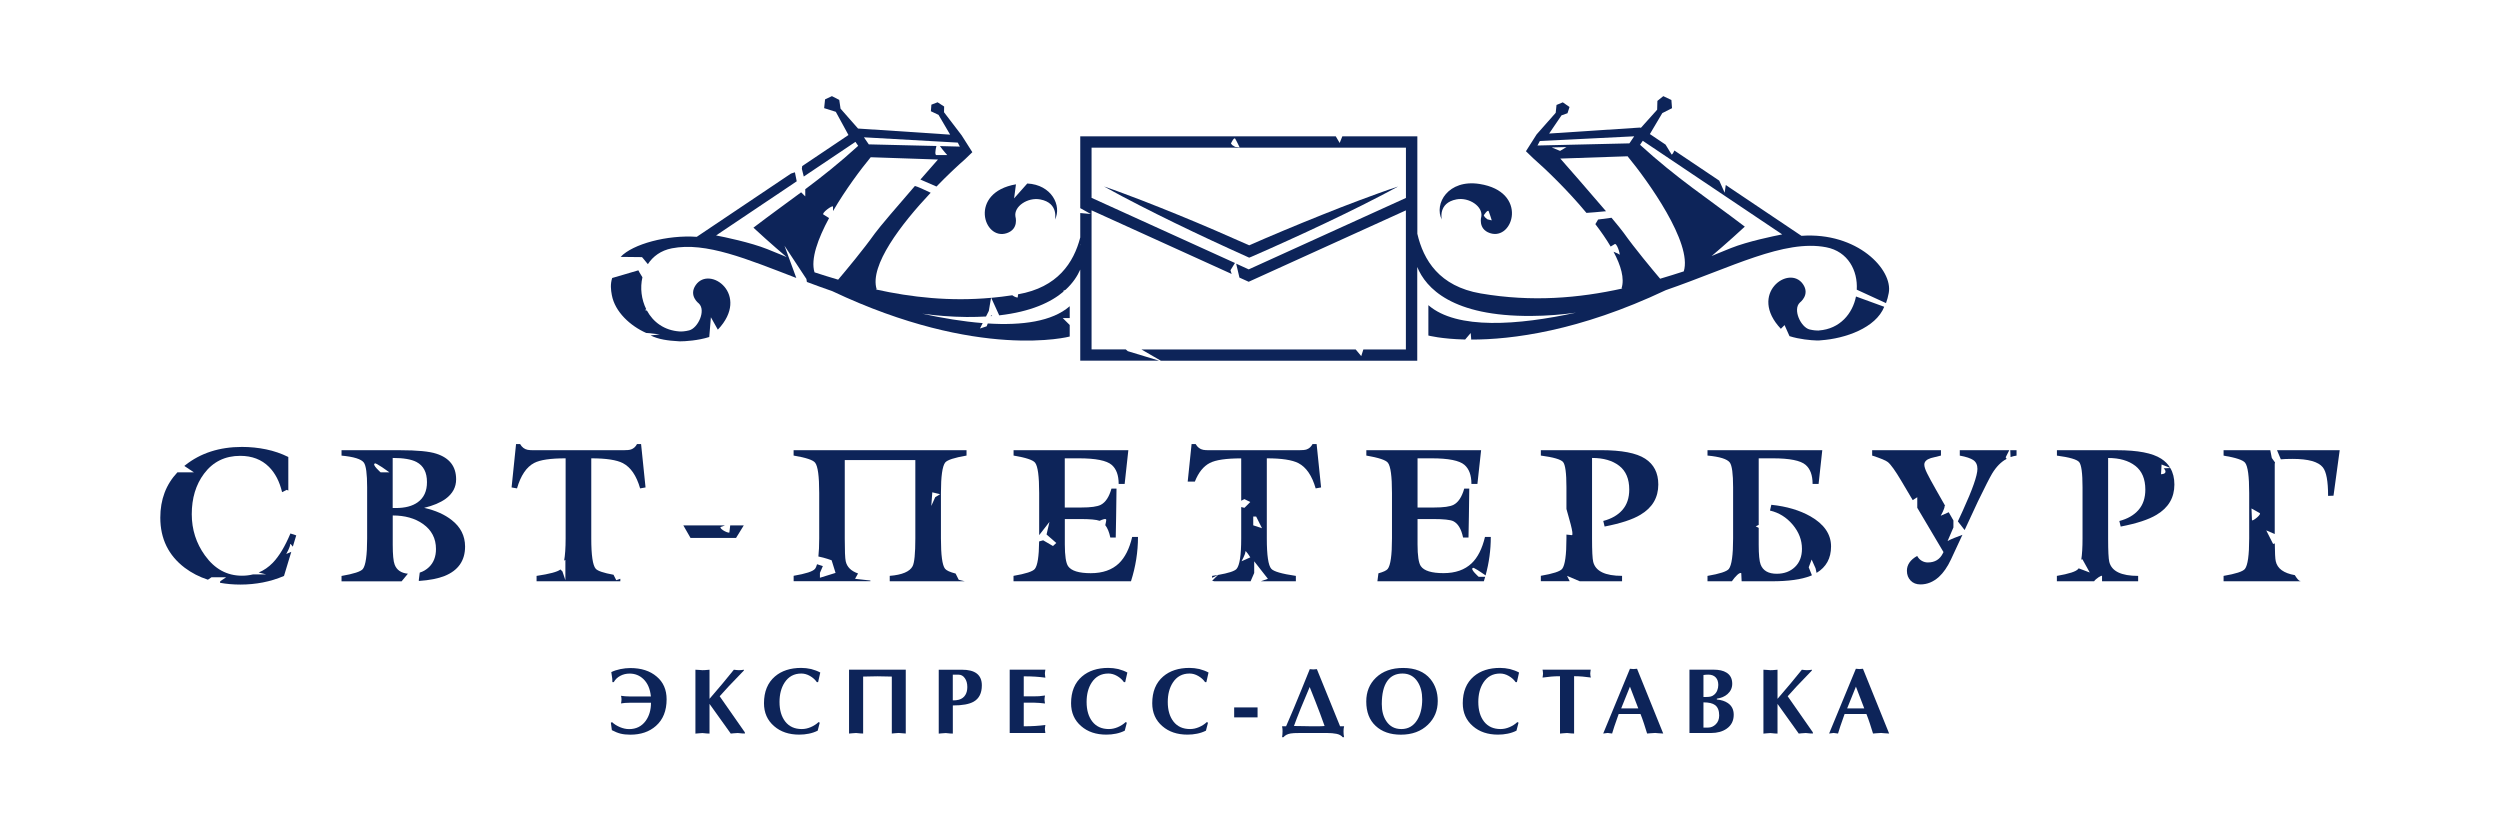 <svg width="240" height="80" viewBox="0 0 240 80" fill="none" xmlns="http://www.w3.org/2000/svg">
<path d="M95.262 30.338L95.143 30.266L95.111 30.347C95.161 30.347 95.212 30.343 95.262 30.338Z" fill="#0D2459"/>
<path d="M139.831 19.139C141.032 18.915 142.376 19.825 142.206 20.786C142.206 20.786 141.852 21.98 143.034 22.378C145.29 23.142 146.74 18.402 142.04 17.661C139.026 17.185 137.645 19.56 138.413 21.084C138.413 21.088 138.013 19.478 139.831 19.139ZM142.91 20.269C142.961 20.356 143.209 21.157 143.209 21.157L142.791 21.056L142.547 20.85L142.441 20.676C142.441 20.672 142.804 20.095 142.91 20.269Z" fill="#0D2459"/>
<path d="M66.791 27.365C66.082 28.39 67.086 29.131 67.086 29.131C67.804 29.804 66.998 31.51 66.156 31.716C65.769 31.812 65.461 31.831 65.258 31.821C63.763 31.725 62.699 30.911 62.11 29.822L61.917 29.767L62.041 29.689C61.572 28.747 61.438 27.63 61.673 26.619C61.438 26.267 61.282 25.951 61.282 25.951L58.769 26.688C58.58 27.283 58.64 27.818 58.736 28.33C59.036 29.941 60.504 31.282 62.032 31.963L62.4 31.991L63.344 32.105L62.456 32.201C63.21 32.586 64.172 32.709 65.116 32.759C65.157 32.764 65.203 32.769 65.268 32.769C65.788 32.769 67.012 32.695 68.089 32.352L68.246 30.458L68.913 31.648C72.084 28.303 68.13 25.43 66.791 27.365Z" fill="#0D2459"/>
<path d="M94.827 31.053L94.716 31.328L94.077 31.538L94.339 31.017C92.457 30.87 90.468 30.536 88.531 30.115C89.907 30.303 91.324 30.417 92.797 30.431C93.455 30.435 94.072 30.417 94.657 30.385L94.928 29.845L95.14 28.592C91.2 28.948 87.536 28.55 84.075 27.786L84.158 27.759C83.454 25.503 86.501 21.523 89.345 18.503C88.71 18.197 88.07 17.908 87.831 17.853C86.257 19.665 84.397 21.834 83.965 22.438C82.911 23.925 81.231 25.942 80.462 26.848C79.698 26.624 78.939 26.386 78.193 26.144C77.802 24.881 78.52 22.914 79.592 20.933L79.081 20.617C78.75 20.507 79.97 19.624 79.97 19.844V20.265C81.162 18.21 82.653 16.225 83.587 15.095L90.045 15.314C89.792 15.602 89.147 16.339 88.36 17.236L89.902 17.908C90.956 16.819 91.946 15.895 92.654 15.277L93.345 14.61L92.319 12.994L90.625 10.775L90.638 10.226L90.008 9.819L89.414 10.048L89.364 10.679L90.1 11.027L91.214 12.926L82.372 12.34L80.692 10.432L80.568 9.59L79.864 9.229L79.206 9.54L79.118 10.382L80.237 10.734L81.452 12.962L77.01 15.945L76.978 16.211L77.162 16.948L82.124 13.617L82.386 14.001C80.55 15.671 78.939 16.943 77.305 18.165V18.855L76.909 18.462C75.468 19.532 73.995 20.585 72.329 21.857C73.788 23.216 75.519 24.684 75.519 24.684C75.519 24.684 75.183 24.524 73.659 23.916C72.039 23.27 69.531 22.753 68.744 22.602L73.567 19.363L74.654 18.636L76.485 17.405L76.311 16.54L75.933 16.664L66.889 22.735C64.063 22.534 60.744 23.422 59.58 24.661L61.633 24.684C61.633 24.684 61.891 24.977 62.194 25.361C62.678 24.616 63.442 24.044 64.5 23.838C67.777 23.202 71.708 24.867 76.444 26.684L75.312 23.591L77.415 26.784L77.461 27.068C78.253 27.365 79.063 27.663 79.901 27.951C94.012 34.626 102.693 32.307 102.693 32.307V31.2L102.021 30.532H102.693V29.397C101.008 30.87 98.104 31.259 94.827 31.053ZM91.946 13.69L92.148 14.074L90.234 14.024C90.491 14.394 90.938 14.889 90.938 14.889H89.939C89.718 14.962 89.792 14.399 89.897 14.015L83.403 13.859L82.938 13.182L91.946 13.69Z" fill="#0D2459"/>
<path d="M96.653 22.383C97.836 21.985 97.482 20.791 97.482 20.791C97.311 19.826 98.651 18.92 99.857 19.144C101.675 19.483 101.274 21.093 101.274 21.093C101.956 19.743 100.948 17.73 98.619 17.616L97.353 19.043L97.532 17.694C92.971 18.485 94.412 23.138 96.653 22.383Z" fill="#0D2459"/>
<path d="M120.14 24.648L121.926 23.861L123.702 23.06C124.885 22.52 126.068 21.98 127.242 21.418C128.416 20.859 129.589 20.292 130.749 19.711C131.909 19.121 133.073 18.535 134.215 17.904C132.972 18.311 131.752 18.768 130.533 19.217C129.313 19.674 128.103 20.146 126.897 20.631C125.686 21.111 124.489 21.61 123.288 22.108L121.493 22.868L119.924 23.55C118.833 23.065 117.742 22.584 116.647 22.113C115.478 21.61 114.304 21.116 113.126 20.635C111.947 20.155 110.764 19.679 109.577 19.221C108.385 18.768 107.193 18.311 105.982 17.899C107.096 18.526 108.228 19.112 109.361 19.697C110.493 20.278 111.634 20.846 112.78 21.404C113.926 21.962 115.073 22.506 116.228 23.046C117.383 23.586 118.538 24.112 119.698 24.634L119.919 24.735L120.14 24.648Z" fill="#0D2459"/>
<path d="M172.937 22.639L165.674 17.762L165.568 18.503L165.048 17.341L160.74 14.449C160.634 14.692 160.51 14.893 160.464 14.815L159.893 13.882L158.388 12.871L159.58 10.858L160.514 10.386L160.454 9.6L159.676 9.229L159.11 9.686L159.087 10.533L157.518 12.281L157.463 12.244L148.718 12.82L149.905 11.073L150.48 10.871L150.674 10.272L150.029 9.824L149.426 10.075L149.348 10.83L147.516 12.903L146.49 14.518L147.18 15.186C148.414 16.261 150.494 18.265 152.298 20.438C152.676 20.411 153.491 20.352 154.176 20.278C152.547 18.361 150.315 15.822 149.79 15.223L156.248 15.003C158.185 17.346 162.489 23.335 161.642 26.052C160.892 26.295 160.137 26.533 159.373 26.757C158.604 25.851 156.924 23.833 155.87 22.346C155.691 22.095 155.258 21.564 154.706 20.905L153.417 21.074L153.155 21.518C153.707 22.241 154.209 22.964 154.623 23.669L154.982 23.453C155.189 23.211 155.562 24.41 155.474 24.46C155.428 24.382 155.17 24.268 154.899 24.167C155.612 25.503 155.967 26.734 155.672 27.667L155.755 27.695C151.562 28.624 147.07 29.012 142.15 28.171C138.168 27.489 136.649 24.963 136.065 22.442V13.091H128.862L128.609 13.726L128.236 13.091H103.704V19.981L104.716 20.544L103.704 20.452V22.795C103.078 25.215 101.541 27.585 97.734 28.253L97.707 28.505C97.753 28.646 97.38 28.5 97.177 28.345C96.496 28.45 95.82 28.532 95.157 28.592L95.925 30.275C98.981 29.923 100.91 29.012 102.121 27.974L102.047 27.937C102.047 27.937 102.157 27.882 102.295 27.818C102.99 27.178 103.432 26.501 103.704 25.878V28.692V28.921V34.626H111.275L108.265 33.711L108.072 33.542H104.79V20.191L118.239 26.299L118.124 25.942L118.557 25.247L104.79 18.993V14.175H134.97V19.002L119.877 25.86L118.672 25.311L118.985 26.647L119.873 27.05L134.965 20.196V33.547H130.882L130.68 34.187L130.146 33.547H109.577L111.445 34.631H136.056V25.631C136.88 27.649 139.402 30.39 147.024 30.33C148.497 30.321 149.919 30.207 151.29 30.015C145.772 31.218 139.862 31.68 137.124 29.296V32.211C137.124 32.211 138.357 32.54 140.654 32.595L141.188 31.968L141.238 32.599C145.114 32.604 151.562 31.808 159.916 27.855C166.231 25.672 171.271 22.955 175.316 23.737C177.42 24.144 178.359 25.993 178.248 27.809L181.056 29.099C181.166 28.793 181.258 28.473 181.318 28.134C181.751 25.897 178.308 22.255 172.937 22.639ZM103.704 23.545C103.681 23.518 103.672 23.495 103.685 23.481C103.69 23.476 103.699 23.472 103.704 23.467V23.545ZM118.575 14.102L118.299 13.932L118.17 13.777C118.17 13.777 118.446 13.155 118.575 13.31C118.639 13.388 119.003 14.143 119.003 14.143L118.575 14.102ZM149.767 14.486L148.966 14.156L150.379 14.12L149.767 14.486ZM156.422 13.763L147.599 13.969L147.825 13.539L156.883 13.086L156.422 13.763ZM166.171 23.815C164.643 24.424 164.311 24.584 164.311 24.584C164.311 24.584 166.042 23.115 167.501 21.756C163.777 18.924 161.039 17.172 157.444 13.9L157.707 13.516L171.091 22.502C170.299 22.657 167.791 23.17 166.171 23.815Z" fill="#0D2459"/>
<path d="M174.618 31.725V31.734C174.415 31.739 174.111 31.721 173.72 31.629C172.882 31.419 172.077 29.712 172.79 29.044C172.79 29.044 173.794 28.298 173.085 27.278C171.746 25.343 167.792 28.216 170.963 31.565L171.318 31.208L171.792 32.27C172.754 32.576 173.831 32.668 174.42 32.686H174.088C174.213 32.691 174.337 32.691 174.457 32.686C174.512 32.686 174.562 32.686 174.608 32.686C174.696 32.686 174.76 32.681 174.802 32.668C177.144 32.508 180.081 31.478 180.886 29.451L178.175 28.463C177.849 30.105 176.634 31.579 174.618 31.725Z" fill="#0D2459"/>
<path d="M27.48 53.181C27.48 53.181 27.858 52.527 27.858 52.248C27.858 52.152 27.987 52.307 28.111 52.481L28.438 51.397L27.881 51.214C27.361 52.459 26.794 53.396 26.187 54.028C25.782 54.444 25.331 54.755 24.834 54.961L25.561 55.144H24.281C23.95 55.227 23.596 55.268 23.227 55.268C21.787 55.268 20.604 54.618 19.674 53.323C18.832 52.152 18.409 50.834 18.409 49.366C18.409 47.824 18.8 46.529 19.582 45.481C20.438 44.333 21.598 43.761 23.062 43.761C24.189 43.761 25.11 44.113 25.814 44.813C26.413 45.408 26.836 46.222 27.08 47.247L27.535 47.023L27.678 47.096V43.871C27.006 43.537 26.297 43.294 25.547 43.139C24.797 42.983 24.024 42.905 23.232 42.905C21.073 42.905 19.255 43.491 17.778 44.662C17.75 44.685 17.723 44.708 17.695 44.731L18.616 45.344H17.032C15.937 46.506 15.389 47.956 15.389 49.695C15.389 51.717 16.172 53.319 17.732 54.504C18.395 55.002 19.14 55.387 19.96 55.652L20.3 55.419H21.709L21.147 55.794L21.119 55.949C21.736 56.059 22.385 56.119 23.076 56.119C23.807 56.119 24.525 56.05 25.225 55.917C25.925 55.78 26.606 55.574 27.264 55.291L27.964 52.975L27.48 53.181Z" fill="#0D2459"/>
<path d="M43.378 49.938C42.697 49.394 41.808 49 40.718 48.753C41.587 48.543 42.273 48.254 42.784 47.884C43.456 47.39 43.788 46.767 43.788 46.017C43.788 44.782 43.157 43.963 41.891 43.556C41.21 43.331 40.05 43.221 38.412 43.221H32.787V43.739C33.965 43.848 34.679 44.072 34.928 44.407C35.139 44.69 35.245 45.482 35.245 46.776V51.7C35.245 53.301 35.107 54.275 34.835 54.623C34.638 54.87 33.956 55.09 32.787 55.291V55.808H38.554L39.157 55.076C38.508 55.012 38.085 54.724 37.887 54.202C37.763 53.882 37.703 53.246 37.703 52.299V49.485C38.867 49.485 39.839 49.755 40.607 50.3C41.44 50.89 41.854 51.695 41.854 52.706C41.854 53.434 41.629 54.015 41.182 54.445C40.929 54.687 40.635 54.866 40.294 54.971L40.202 55.712L40.216 55.772C41.228 55.703 42.048 55.543 42.674 55.296C43.99 54.765 44.648 53.822 44.648 52.464C44.644 51.443 44.22 50.601 43.378 49.938ZM36.538 45.344C36.538 45.344 35.691 44.599 35.977 44.503C35.977 44.315 37.385 45.344 37.385 45.344H36.538ZM40.101 48.218C39.59 48.588 38.886 48.771 37.979 48.771H37.698V43.963C38.729 43.963 39.489 44.091 39.986 44.352C40.658 44.709 40.989 45.349 40.989 46.278C40.994 47.138 40.699 47.788 40.101 48.218Z" fill="#0D2459"/>
<path d="M51.285 44.443C51.856 44.145 52.859 43.999 54.3 43.999V51.695C54.3 52.605 54.249 53.314 54.157 53.822L54.277 53.744V55.703L53.996 54.861L53.803 54.669C53.522 54.897 52.762 55.099 51.511 55.286V55.803H59.551V55.561L59.16 55.698L58.898 55.176C57.945 55.002 57.374 54.81 57.19 54.6C56.905 54.28 56.762 53.31 56.762 51.695V43.999C58.189 43.999 59.202 44.154 59.795 44.461C60.55 44.855 61.102 45.664 61.452 46.886L61.972 46.794L61.544 42.631H61.153C61.015 42.892 60.826 43.061 60.578 43.148C60.43 43.198 60.187 43.221 59.85 43.221H59.478H51.607C51.533 43.221 51.391 43.221 51.179 43.221C50.967 43.221 50.792 43.207 50.659 43.184C50.351 43.125 50.107 42.938 49.932 42.631H49.541L49.112 46.794L49.633 46.886C49.992 45.642 50.544 44.827 51.285 44.443Z" fill="#0D2459"/>
<path d="M70.027 51.054C70.119 51.333 68.996 50.775 69.184 50.588C69.226 50.588 69.405 50.519 69.599 50.437H65.599L66.289 51.64H70.662L71.403 50.437H70.1L70.027 51.054Z" fill="#0D2459"/>
<path d="M83.555 55.73C83.094 55.68 82.086 55.566 82.086 55.566L82.372 55.053C81.7 54.82 81.308 54.426 81.189 53.882C81.124 53.598 81.097 52.871 81.097 51.699V44.164H87.872V51.695C87.872 53.136 87.784 54.024 87.609 54.358C87.338 54.875 86.606 55.186 85.414 55.282V55.799H92.608C92.281 55.726 92.033 55.653 92.033 55.653L91.738 55.062C91.19 54.92 90.85 54.765 90.721 54.596C90.459 54.262 90.33 53.296 90.33 51.69V47.325C90.33 45.724 90.468 44.75 90.739 44.402C90.937 44.155 91.618 43.935 92.787 43.734V43.217H76.186V43.734C77.364 43.931 78.055 44.159 78.252 44.42C78.515 44.754 78.644 45.719 78.644 47.325V51.69C78.644 52.386 78.616 52.962 78.565 53.424C79.201 53.548 79.836 53.786 79.836 53.786L80.213 54.998L78.713 55.465V54.998L78.993 54.344C78.993 54.344 78.74 54.271 78.436 54.166C78.381 54.362 78.317 54.513 78.239 54.609C78.041 54.856 77.359 55.076 76.19 55.277V55.794H83.559V55.73H83.555ZM89.501 47.261L90.251 47.449L89.782 47.728L89.405 48.57L89.501 47.261Z" fill="#0D2459"/>
<path d="M116.924 55.194C116.749 55.226 116.565 55.254 116.362 55.286V55.473L116.924 55.194Z" fill="#0D2459"/>
<path d="M124.647 44.461C125.402 44.855 125.954 45.664 126.304 46.886L126.824 46.794L126.396 42.631H126.005C125.866 42.892 125.678 43.061 125.429 43.148C125.282 43.198 125.038 43.221 124.702 43.221H124.329H116.459C116.385 43.221 116.242 43.221 116.031 43.221C115.819 43.221 115.644 43.207 115.511 43.184C115.202 43.125 114.958 42.938 114.783 42.631H114.392L114.019 46.236H114.705C115.055 45.353 115.534 44.758 116.141 44.447C116.712 44.15 117.715 44.004 119.156 44.004V48.071L119.464 47.915L120.026 48.194L119.464 48.753L119.156 48.675V51.695C119.156 53.296 119.009 54.27 118.709 54.618C118.521 54.829 117.927 55.021 116.928 55.195L116.367 55.753L116.574 55.803H120.058L120.403 55.007V53.886L121.719 55.565C121.719 55.565 121.411 55.666 121.038 55.803H124.403V55.286C123.05 55.089 122.263 54.861 122.042 54.6C121.756 54.28 121.614 53.31 121.614 51.695V43.999C123.036 43.999 124.048 44.154 124.647 44.461ZM119.183 53.882C119.183 53.882 119.561 53.227 119.561 52.948C119.561 52.761 120.03 53.506 120.03 53.506L119.183 53.882ZM120.311 50.432V49.59H120.592L121.153 50.711L120.311 50.432Z" fill="#0D2459"/>
<path d="M107.415 54.083C106.757 54.71 105.859 55.026 104.718 55.026C103.576 55.026 102.849 54.801 102.54 54.358C102.329 54.051 102.223 53.351 102.223 52.267V49.828H103.728C104.635 49.828 105.247 49.883 105.564 49.997C105.813 49.879 106.2 49.727 106.2 49.915C106.2 49.984 106.158 50.19 106.108 50.418C106.324 50.697 106.485 51.091 106.591 51.603H107.111C107.111 51.53 107.125 50.862 107.148 49.604C107.171 48.346 107.185 47.444 107.185 46.904H106.701C106.476 47.705 106.135 48.222 105.679 48.46C105.343 48.634 104.718 48.721 103.802 48.721H102.218V43.999H103.576C105.187 43.999 106.236 44.21 106.72 44.626C107.166 45.01 107.392 45.619 107.392 46.456H107.967L108.321 43.217H97.303V43.734C98.481 43.931 99.171 44.159 99.369 44.42C99.632 44.754 99.76 45.719 99.76 47.325V51.375L100.75 50.098L100.469 51.31L101.404 52.125L101.086 52.418L100.143 51.869L99.756 51.978C99.742 53.411 99.604 54.289 99.346 54.614C99.148 54.861 98.467 55.081 97.298 55.282V55.799H108.575C109.021 54.403 109.247 52.985 109.247 51.544H108.69C108.423 52.683 107.995 53.525 107.415 54.083Z" fill="#0D2459"/>
<path d="M133.239 44.425C133.501 44.759 133.63 45.724 133.63 47.33V51.695C133.63 53.296 133.492 54.271 133.221 54.618C133.101 54.77 132.802 54.907 132.328 55.039L132.231 55.803H142.449C142.495 55.662 142.536 55.52 142.578 55.373H141.952C141.952 55.373 141.105 54.628 141.39 54.532C141.39 54.385 142.233 54.971 142.615 55.241C142.951 54.028 143.116 52.797 143.116 51.544H142.559C142.288 52.679 141.86 53.525 141.275 54.079C140.617 54.705 139.72 55.021 138.578 55.021C137.437 55.021 136.71 54.797 136.401 54.353C136.189 54.047 136.084 53.346 136.084 52.262V49.828H137.593C138.587 49.828 139.223 49.897 139.508 50.029C139.968 50.254 140.281 50.775 140.456 51.603H140.976C140.976 51.53 140.99 50.862 141.013 49.604C141.036 48.346 141.05 47.444 141.05 46.904H140.567C140.341 47.705 140 48.222 139.545 48.46C139.209 48.634 138.583 48.721 137.667 48.721H136.084V43.999H137.441C139.052 43.999 140.102 44.21 140.585 44.626C141.031 45.01 141.257 45.619 141.257 46.456H141.832L142.187 43.217H131.168V43.734C132.355 43.94 133.041 44.164 133.239 44.425Z" fill="#0D2459"/>
<path d="M150.434 55.282L151.649 55.799H155.718V55.282C154.093 55.282 153.168 54.834 152.947 53.932C152.873 53.626 152.836 52.88 152.836 51.695V43.963C153.927 43.963 154.797 44.214 155.441 44.713C156.086 45.212 156.408 45.976 156.408 46.996C156.408 47.797 156.192 48.446 155.754 48.95C155.322 49.448 154.705 49.805 153.913 50.011L154.042 50.547C155.579 50.249 156.73 49.874 157.485 49.416C158.626 48.739 159.197 47.769 159.197 46.511C159.197 45.399 158.774 44.576 157.931 44.031C157.089 43.487 155.681 43.217 153.706 43.217H147.921V43.734C149.122 43.894 149.835 44.1 150.052 44.352C150.268 44.603 150.378 45.408 150.378 46.767V48.863C150.544 49.494 151.142 51.375 150.899 51.375C150.866 51.375 150.645 51.352 150.378 51.32V51.686C150.378 53.287 150.24 54.262 149.969 54.609C149.771 54.856 149.09 55.076 147.921 55.277V55.794H150.691L150.434 55.282Z" fill="#0D2459"/>
<path d="M167.161 55.021C167.161 55.14 167.179 55.469 167.197 55.803H170.083C171.694 55.803 172.937 55.63 173.807 55.286C173.853 55.268 173.899 55.245 173.945 55.227L173.637 54.463L173.917 53.717L174.295 54.559L174.391 54.998C175.317 54.44 175.781 53.598 175.781 52.459C175.781 51.288 175.123 50.327 173.807 49.572C172.767 48.982 171.51 48.611 170.047 48.46L169.918 49.014C170.774 49.211 171.501 49.663 172.095 50.364C172.688 51.068 172.988 51.841 172.988 52.692C172.988 53.42 172.762 54.001 172.316 54.431C171.869 54.861 171.285 55.081 170.567 55.081C169.761 55.081 169.246 54.783 169.02 54.193C168.896 53.873 168.836 53.237 168.836 52.29V50.675L168.546 50.528C168.546 50.528 168.67 50.464 168.836 50.391V43.999H170.194C171.805 43.999 172.854 44.21 173.337 44.626C173.784 45.01 174.009 45.619 174.009 46.456H174.585L174.939 43.217H163.92V43.734C165.099 43.844 165.812 44.068 166.061 44.402C166.272 44.685 166.378 45.477 166.378 46.772V51.695C166.378 53.296 166.24 54.271 165.969 54.618C165.771 54.865 165.089 55.085 163.92 55.286V55.803H166.259C166.585 55.337 167 54.911 167.161 55.021Z" fill="#0D2459"/>
<path d="M186.967 51.942L187.528 50.638V49.965L187.077 49.174L186.308 49.513C186.308 49.513 186.686 48.858 186.686 48.579C186.686 48.538 186.709 48.542 186.741 48.57L185.834 46.973C185.448 46.296 185.171 45.779 184.997 45.427C184.822 45.074 184.734 44.8 184.734 44.603C184.734 44.319 184.946 44.109 185.365 43.976C185.425 43.953 185.751 43.871 186.331 43.734V43.217H179.727V43.734C180.532 43.995 181.034 44.2 181.236 44.361C181.522 44.594 181.95 45.193 182.52 46.154L183.62 48.012L184.058 47.733V48.748L186.575 52.999L186.52 53.109C186.235 53.699 185.751 53.996 185.07 53.996C184.872 53.996 184.679 53.946 184.495 53.841C184.311 53.735 184.159 53.58 184.048 53.369C183.39 53.74 183.063 54.216 183.063 54.792C183.063 55.177 183.183 55.488 183.418 55.735C183.653 55.982 183.97 56.105 184.366 56.105C185.01 56.105 185.6 55.863 186.133 55.383C186.566 54.989 186.953 54.431 187.289 53.717L188.393 51.343C187.933 51.512 187.261 51.764 186.967 51.942Z" fill="#0D2459"/>
<path d="M220.303 55.213C219.236 55.026 218.624 54.582 218.472 53.877C218.416 53.635 218.389 53.063 218.38 52.166L218.219 52.221L217.56 50.917L218.375 51.265V44.887C218.375 44.814 218.375 44.709 218.375 44.571C218.375 44.507 218.384 44.448 218.403 44.397L218.094 43.967L217.947 43.221H213.464V43.739C214.642 43.935 215.333 44.164 215.531 44.425C215.793 44.759 215.922 45.724 215.922 47.33V51.695C215.922 53.296 215.784 54.271 215.512 54.618C215.314 54.866 214.633 55.085 213.464 55.286V55.803H220.833V55.767C220.695 55.813 220.446 55.451 220.303 55.213ZM216.189 49.929L216.143 48.812L216.911 49.247C217.197 49.33 216.198 50.117 216.189 49.929Z" fill="#0D2459"/>
<path d="M218.595 43.222L218.959 44.095C219.212 44.068 219.585 44.054 220.086 44.054C221.596 44.054 222.563 44.324 222.995 44.869C223.331 45.29 223.497 46.2 223.497 47.605L224.017 47.586L224.611 43.222H218.595Z" fill="#0D2459"/>
<path d="M207.715 44.956C207.715 44.956 208.009 45.225 207.83 45.418C207.738 45.514 207.457 45.527 207.457 45.527L207.512 44.59L208.345 44.919C208.138 44.571 207.848 44.274 207.476 44.036C206.633 43.491 205.225 43.221 203.25 43.221H197.465V43.739C198.666 43.899 199.38 44.105 199.596 44.356C199.812 44.608 199.923 45.413 199.923 46.772V51.695C199.923 52.55 199.881 53.228 199.803 53.726L199.909 53.685L200.618 54.962L199.55 54.559C199.536 54.582 199.522 54.6 199.508 54.618C199.31 54.866 198.629 55.085 197.46 55.286V55.803H201.032C201.188 55.566 201.796 55.158 201.796 55.305V55.803H205.262V55.286C203.637 55.286 202.712 54.838 202.491 53.937C202.417 53.63 202.38 52.885 202.38 51.7V43.967C203.471 43.967 204.341 44.219 204.986 44.718C205.63 45.216 205.952 45.98 205.952 47.001C205.952 47.801 205.736 48.451 205.298 48.954C204.866 49.453 204.249 49.81 203.457 50.016L203.586 50.551C205.124 50.254 206.274 49.879 207.029 49.421C208.171 48.744 208.741 47.774 208.741 46.516C208.741 45.903 208.612 45.372 208.35 44.933L207.715 44.956Z" fill="#0D2459"/>
<path d="M192.544 43.903L192.889 43.221H188.139V43.739C188.747 43.848 189.18 43.995 189.442 44.173C189.704 44.352 189.833 44.631 189.833 45.015C189.833 45.633 189.364 46.978 188.42 49.046L187.955 50.052L188.604 50.885L189.888 48.122C190.56 46.74 191.011 45.852 191.246 45.459C191.642 44.804 192.107 44.333 192.636 44.05L192.544 43.903Z" fill="#0D2459"/>
<path d="M193.014 43.879C193.198 43.811 193.391 43.765 193.589 43.738V43.222H192.986L193.014 43.879Z" fill="#0D2459"/>
<path d="M63.995 67.135C63.995 68.228 63.655 69.084 62.969 69.688C62.338 70.246 61.524 70.529 60.516 70.529C60.157 70.529 59.848 70.497 59.586 70.433C59.324 70.369 59.043 70.255 58.739 70.095L58.642 69.381L58.757 69.326C58.969 69.523 59.222 69.683 59.517 69.806C59.811 69.93 60.106 69.994 60.391 69.994C61.068 69.994 61.597 69.733 61.984 69.207C62.324 68.736 62.495 68.155 62.495 67.464H60.456C60.124 67.464 59.848 67.487 59.618 67.528C59.646 67.391 59.664 67.267 59.664 67.153C59.664 67.034 59.65 66.915 59.618 66.796C59.756 66.814 59.89 66.828 60.014 66.842C60.138 66.855 60.285 66.86 60.456 66.86H62.486C62.412 66.132 62.173 65.574 61.758 65.181C61.395 64.838 60.958 64.664 60.447 64.664C60.115 64.664 59.816 64.737 59.549 64.879C59.278 65.021 59.07 65.222 58.919 65.487H58.79C58.79 65.364 58.785 65.249 58.776 65.153C58.767 65.057 58.734 64.847 58.684 64.522C58.937 64.398 59.227 64.302 59.558 64.234C59.89 64.165 60.212 64.133 60.516 64.133C61.556 64.133 62.398 64.403 63.038 64.948C63.673 65.478 63.995 66.21 63.995 67.135Z" fill="#0D2459"/>
<path d="M71.506 70.419C71.405 70.419 71.322 70.414 71.253 70.41C70.995 70.382 70.852 70.369 70.829 70.369C70.728 70.369 70.594 70.378 70.433 70.396C70.272 70.414 70.18 70.424 70.153 70.424L68.114 67.573V70.424C68.012 70.424 67.93 70.419 67.861 70.414C67.603 70.387 67.46 70.373 67.437 70.373C67.336 70.373 67.202 70.382 67.041 70.401C66.88 70.419 66.788 70.428 66.76 70.428V64.293C66.862 64.293 66.995 64.302 67.156 64.316C67.317 64.329 67.409 64.338 67.437 64.338C67.538 64.338 67.621 64.334 67.69 64.329C67.948 64.306 68.091 64.293 68.114 64.293V67.088C68.974 66.095 69.757 65.162 70.452 64.293C70.558 64.306 70.654 64.316 70.733 64.325C70.815 64.334 70.88 64.338 70.935 64.338C71.036 64.338 71.119 64.334 71.188 64.325C71.253 64.316 71.331 64.306 71.414 64.293V64.366L69.941 65.903L69.089 66.841L71.506 70.305V70.419Z" fill="#0D2459"/>
<path d="M78.746 64.562L78.539 65.482H78.415C78.249 65.244 78.028 65.047 77.757 64.892C77.485 64.736 77.209 64.659 76.924 64.659C76.229 64.659 75.695 64.951 75.317 65.532C74.995 66.031 74.834 66.653 74.834 67.39C74.834 68.177 75.018 68.804 75.391 69.28C75.764 69.751 76.288 69.989 76.974 69.989C77.255 69.989 77.54 69.929 77.83 69.806C78.12 69.682 78.369 69.522 78.581 69.321L78.696 69.376L78.498 70.144C78.235 70.277 77.95 70.373 77.651 70.433C77.347 70.497 77.039 70.524 76.721 70.524C75.741 70.524 74.935 70.254 74.314 69.71C73.665 69.151 73.343 68.419 73.343 67.514C73.343 66.402 73.693 65.542 74.392 64.942C75.032 64.393 75.874 64.119 76.919 64.119C77.232 64.119 77.55 64.155 77.872 64.228C78.189 64.311 78.484 64.421 78.746 64.562Z" fill="#0D2459"/>
<path d="M86.958 70.419C86.875 70.419 86.751 70.409 86.594 70.391C86.438 70.373 86.327 70.364 86.276 70.364C86.184 70.364 86.06 70.373 85.904 70.391C85.743 70.409 85.646 70.419 85.614 70.419V64.951L84.237 64.924L82.861 64.951V70.419C82.76 70.419 82.677 70.414 82.608 70.409C82.35 70.382 82.208 70.368 82.185 70.368C82.083 70.368 81.95 70.377 81.789 70.396C81.628 70.414 81.536 70.423 81.508 70.423V64.288H86.953V70.419H86.958Z" fill="#0D2459"/>
<path d="M94.257 65.793C94.257 66.539 93.995 67.061 93.475 67.358C93.051 67.601 92.379 67.724 91.472 67.724V70.424C91.371 70.424 91.288 70.419 91.219 70.415C90.962 70.387 90.819 70.373 90.796 70.373C90.695 70.373 90.561 70.382 90.4 70.401C90.239 70.419 90.147 70.428 90.119 70.428V64.293H92.329C93.613 64.284 94.257 64.787 94.257 65.793ZM92.862 65.954C92.862 65.611 92.784 65.322 92.623 65.103C92.467 64.878 92.264 64.769 92.025 64.769H91.468V67.235C91.601 67.235 91.703 67.23 91.772 67.225C91.845 67.221 91.937 67.203 92.057 67.171C92.333 67.093 92.54 66.937 92.678 66.709C92.803 66.503 92.862 66.251 92.862 65.954Z" fill="#0D2459"/>
<path d="M100.356 70.368H96.931V64.288H100.356C100.342 64.352 100.333 64.421 100.324 64.494C100.314 64.567 100.31 64.626 100.31 64.672C100.31 64.713 100.314 64.777 100.328 64.86C100.342 64.942 100.351 65.011 100.356 65.056C100.052 65.015 99.734 64.983 99.408 64.96C99.081 64.938 98.704 64.928 98.28 64.928V66.85H99.214C99.449 66.85 99.629 66.845 99.757 66.836C99.886 66.827 100.075 66.804 100.319 66.768C100.305 66.832 100.296 66.9 100.287 66.974C100.278 67.047 100.273 67.106 100.273 67.152C100.273 67.193 100.278 67.257 100.291 67.34C100.305 67.422 100.314 67.49 100.319 67.536C100.176 67.518 99.997 67.5 99.785 67.481C99.573 67.463 99.38 67.454 99.214 67.454H98.28V69.723C98.704 69.723 99.081 69.714 99.408 69.691C99.734 69.668 100.052 69.641 100.356 69.6C100.342 69.664 100.333 69.732 100.324 69.806C100.314 69.879 100.31 69.938 100.31 69.984C100.31 70.025 100.314 70.089 100.328 70.172C100.342 70.254 100.351 70.318 100.356 70.368Z" fill="#0D2459"/>
<path d="M108.226 64.562L108.019 65.482H107.895C107.729 65.244 107.508 65.047 107.237 64.892C106.965 64.736 106.689 64.659 106.404 64.659C105.709 64.659 105.175 64.951 104.798 65.532C104.475 66.031 104.314 66.653 104.314 67.39C104.314 68.177 104.498 68.804 104.871 69.28C105.244 69.751 105.769 69.989 106.454 69.989C106.735 69.989 107.021 69.929 107.311 69.806C107.601 69.682 107.849 69.522 108.061 69.321L108.176 69.376L107.978 70.144C107.716 70.277 107.43 70.373 107.131 70.433C106.827 70.497 106.519 70.524 106.201 70.524C105.221 70.524 104.416 70.254 103.794 69.71C103.145 69.151 102.823 68.419 102.823 67.514C102.823 66.402 103.173 65.542 103.872 64.942C104.512 64.393 105.354 64.119 106.399 64.119C106.712 64.119 107.03 64.155 107.352 64.228C107.67 64.311 107.964 64.421 108.226 64.562Z" fill="#0D2459"/>
<path d="M116.019 64.562L115.811 65.482H115.687C115.522 65.244 115.301 65.047 115.029 64.892C114.757 64.736 114.481 64.659 114.196 64.659C113.501 64.659 112.967 64.951 112.59 65.532C112.267 66.031 112.106 66.653 112.106 67.39C112.106 68.177 112.29 68.804 112.663 69.28C113.036 69.751 113.561 69.989 114.247 69.989C114.527 69.989 114.813 69.929 115.103 69.806C115.393 69.682 115.641 69.522 115.853 69.321L115.968 69.376L115.77 70.144C115.508 70.277 115.222 70.373 114.923 70.433C114.619 70.497 114.311 70.524 113.993 70.524C113.013 70.524 112.208 70.254 111.586 69.71C110.937 69.151 110.615 68.419 110.615 67.514C110.615 66.402 110.965 65.542 111.665 64.942C112.304 64.393 113.147 64.119 114.191 64.119C114.504 64.119 114.822 64.155 115.144 64.228C115.462 64.311 115.756 64.421 116.019 64.562Z" fill="#0D2459"/>
<path d="M120.726 68.868H118.48V67.912H120.726V68.868Z" fill="#0D2459"/>
<path d="M129.03 70.771H128.897C128.759 70.606 128.561 70.497 128.298 70.446C128.036 70.396 127.746 70.369 127.424 70.369H124.745C124.345 70.369 124.059 70.382 123.894 70.414C123.59 70.469 123.36 70.588 123.212 70.771H123.079C123.093 70.716 123.102 70.634 123.111 70.519C123.12 70.405 123.125 70.3 123.125 70.199C123.125 70.099 123.12 70.021 123.116 69.966C123.111 69.911 123.097 69.833 123.079 69.723H123.465C123.65 69.302 123.898 68.722 124.211 67.98C124.349 67.66 124.598 67.056 124.957 66.168C125.376 65.139 125.638 64.494 125.739 64.238L126.08 64.265L126.42 64.238L128.648 69.723H129.035C128.998 69.865 128.979 70.025 128.979 70.195C128.975 70.382 128.993 70.574 129.03 70.771ZM127.161 69.696C127.028 69.316 126.885 68.918 126.729 68.506C126.508 67.921 126.351 67.514 126.259 67.285C126.08 66.846 125.905 66.402 125.73 65.953C125.412 66.699 125.127 67.376 124.878 67.989C124.584 68.717 124.368 69.284 124.22 69.696C124.473 69.696 124.8 69.701 125.21 69.71C125.615 69.719 125.836 69.723 125.868 69.723H126.255H126.388H126.503C126.766 69.723 126.986 69.714 127.161 69.696Z" fill="#0D2459"/>
<path d="M138.024 67.303C138.024 68.209 137.711 68.964 137.08 69.573C136.422 70.209 135.557 70.529 134.484 70.529C133.472 70.529 132.666 70.25 132.063 69.687C131.46 69.129 131.161 68.347 131.161 67.34C131.161 66.416 131.47 65.656 132.086 65.061C132.735 64.435 133.605 64.124 134.701 64.124C135.86 64.124 136.735 64.48 137.324 65.194C137.789 65.766 138.024 66.471 138.024 67.303ZM136.532 67.134C136.532 66.475 136.39 65.917 136.1 65.464C135.759 64.929 135.271 64.659 134.645 64.659C134.006 64.659 133.518 64.897 133.182 65.373C132.827 65.871 132.652 66.612 132.652 67.596C132.652 68.25 132.795 68.795 133.085 69.23C133.421 69.737 133.904 69.989 134.53 69.989C135.184 69.989 135.69 69.701 136.049 69.124C136.371 68.603 136.532 67.939 136.532 67.134Z" fill="#0D2459"/>
<path d="M145.83 64.562L145.623 65.482H145.498C145.333 65.244 145.112 65.047 144.84 64.892C144.569 64.736 144.293 64.659 144.007 64.659C143.312 64.659 142.778 64.951 142.401 65.532C142.079 66.031 141.918 66.653 141.918 67.39C141.918 68.177 142.102 68.804 142.475 69.28C142.847 69.751 143.372 69.989 144.058 69.989C144.339 69.989 144.624 69.929 144.914 69.806C145.204 69.682 145.452 69.522 145.664 69.321L145.779 69.376L145.581 70.144C145.319 70.277 145.034 70.373 144.734 70.433C144.431 70.497 144.122 70.524 143.805 70.524C142.824 70.524 142.019 70.254 141.398 69.71C140.749 69.151 140.426 68.419 140.426 67.514C140.426 66.402 140.776 65.542 141.476 64.942C142.116 64.393 142.958 64.119 144.003 64.119C144.316 64.119 144.633 64.155 144.955 64.228C145.273 64.311 145.568 64.421 145.83 64.562Z" fill="#0D2459"/>
<path d="M152.724 65.043C152.287 64.988 152.024 64.96 151.932 64.951C151.661 64.928 151.389 64.915 151.113 64.915V70.419C151.012 70.419 150.929 70.414 150.86 70.409C150.602 70.382 150.46 70.368 150.437 70.368C150.335 70.368 150.202 70.377 150.041 70.396C149.88 70.414 149.788 70.423 149.76 70.423V64.919C149.442 64.919 149.166 64.928 148.927 64.951C148.692 64.974 148.411 65.001 148.085 65.047C148.098 64.965 148.108 64.892 148.117 64.828C148.126 64.764 148.131 64.709 148.131 64.663C148.131 64.581 148.126 64.507 148.112 64.443C148.098 64.379 148.089 64.329 148.085 64.288H152.71C152.696 64.37 152.687 64.443 152.678 64.507C152.669 64.572 152.664 64.622 152.664 64.663C152.664 64.754 152.669 64.828 152.683 64.892C152.706 64.951 152.715 65.001 152.724 65.043Z" fill="#0D2459"/>
<path d="M159.669 70.419C159.564 70.419 159.416 70.41 159.228 70.392C159.043 70.373 158.933 70.364 158.896 70.364C158.79 70.364 158.643 70.373 158.454 70.392C158.27 70.41 158.16 70.419 158.123 70.419C157.989 69.993 157.888 69.673 157.819 69.458C157.704 69.111 157.594 68.804 157.488 68.543H155.394C155.2 69.088 155.062 69.486 154.975 69.742C154.887 69.998 154.818 70.222 154.763 70.419L154.34 70.364L153.907 70.419L156.475 64.201L156.816 64.229L157.156 64.201L159.669 70.419ZM157.276 68.008L156.475 65.917L155.633 68.008H157.276Z" fill="#0D2459"/>
<path d="M166.437 68.616C166.437 69.192 166.211 69.641 165.755 69.957C165.36 70.231 164.862 70.368 164.264 70.368H162.188V64.288H164.508C165.028 64.288 165.438 64.379 165.737 64.567C166.11 64.791 166.294 65.153 166.294 65.638C166.294 66.035 166.142 66.365 165.843 66.63C165.58 66.864 165.24 67.01 164.816 67.07V67.152C165.249 67.193 165.599 67.308 165.866 67.49C166.248 67.742 166.437 68.122 166.437 68.616ZM164.955 65.756C164.955 65.441 164.872 65.198 164.701 65.024C164.536 64.85 164.296 64.764 163.993 64.764C163.85 64.764 163.698 64.777 163.532 64.8V66.909H163.813C163.979 66.909 164.121 66.896 164.241 66.864C164.356 66.836 164.467 66.772 164.568 66.685C164.701 66.571 164.798 66.434 164.858 66.273C164.922 66.113 164.955 65.944 164.955 65.756ZM165.042 68.68C165.042 68.218 164.909 67.884 164.646 67.687C164.411 67.513 164.043 67.426 163.532 67.426V69.847H163.983C164.255 69.847 164.499 69.742 164.715 69.531C164.932 69.321 165.042 69.037 165.042 68.68Z" fill="#0D2459"/>
<path d="M174.034 70.419C173.933 70.419 173.85 70.414 173.781 70.41C173.523 70.382 173.381 70.369 173.358 70.369C173.256 70.369 173.123 70.378 172.962 70.396C172.801 70.414 172.709 70.424 172.681 70.424L170.642 67.573V70.424C170.541 70.424 170.458 70.419 170.389 70.414C170.131 70.387 169.988 70.373 169.965 70.373C169.864 70.373 169.731 70.382 169.57 70.401C169.408 70.419 169.316 70.428 169.289 70.428V64.293C169.39 64.293 169.524 64.302 169.685 64.316C169.846 64.329 169.938 64.338 169.965 64.338C170.067 64.338 170.15 64.334 170.219 64.329C170.476 64.306 170.619 64.293 170.642 64.293V67.088C171.503 66.095 172.285 65.162 172.98 64.293C173.086 64.306 173.183 64.316 173.261 64.325C173.344 64.334 173.408 64.338 173.463 64.338C173.565 64.338 173.648 64.334 173.717 64.325C173.781 64.316 173.859 64.306 173.942 64.293V64.366L172.469 65.903L171.618 66.841L174.034 70.305V70.419Z" fill="#0D2459"/>
<path d="M181.357 70.419C181.251 70.419 181.104 70.41 180.916 70.392C180.731 70.373 180.621 70.364 180.584 70.364C180.478 70.364 180.331 70.373 180.142 70.392C179.958 70.41 179.848 70.419 179.811 70.419C179.677 69.993 179.576 69.673 179.507 69.458C179.392 69.111 179.282 68.804 179.176 68.543H177.082C176.888 69.088 176.75 69.486 176.663 69.742C176.575 69.998 176.506 70.222 176.451 70.419L176.027 70.364L175.595 70.419L178.163 64.201L178.504 64.229L178.844 64.201L181.357 70.419ZM178.969 68.008L178.168 65.917L177.325 68.008H178.969Z" fill="#0D2459"/>
</svg>